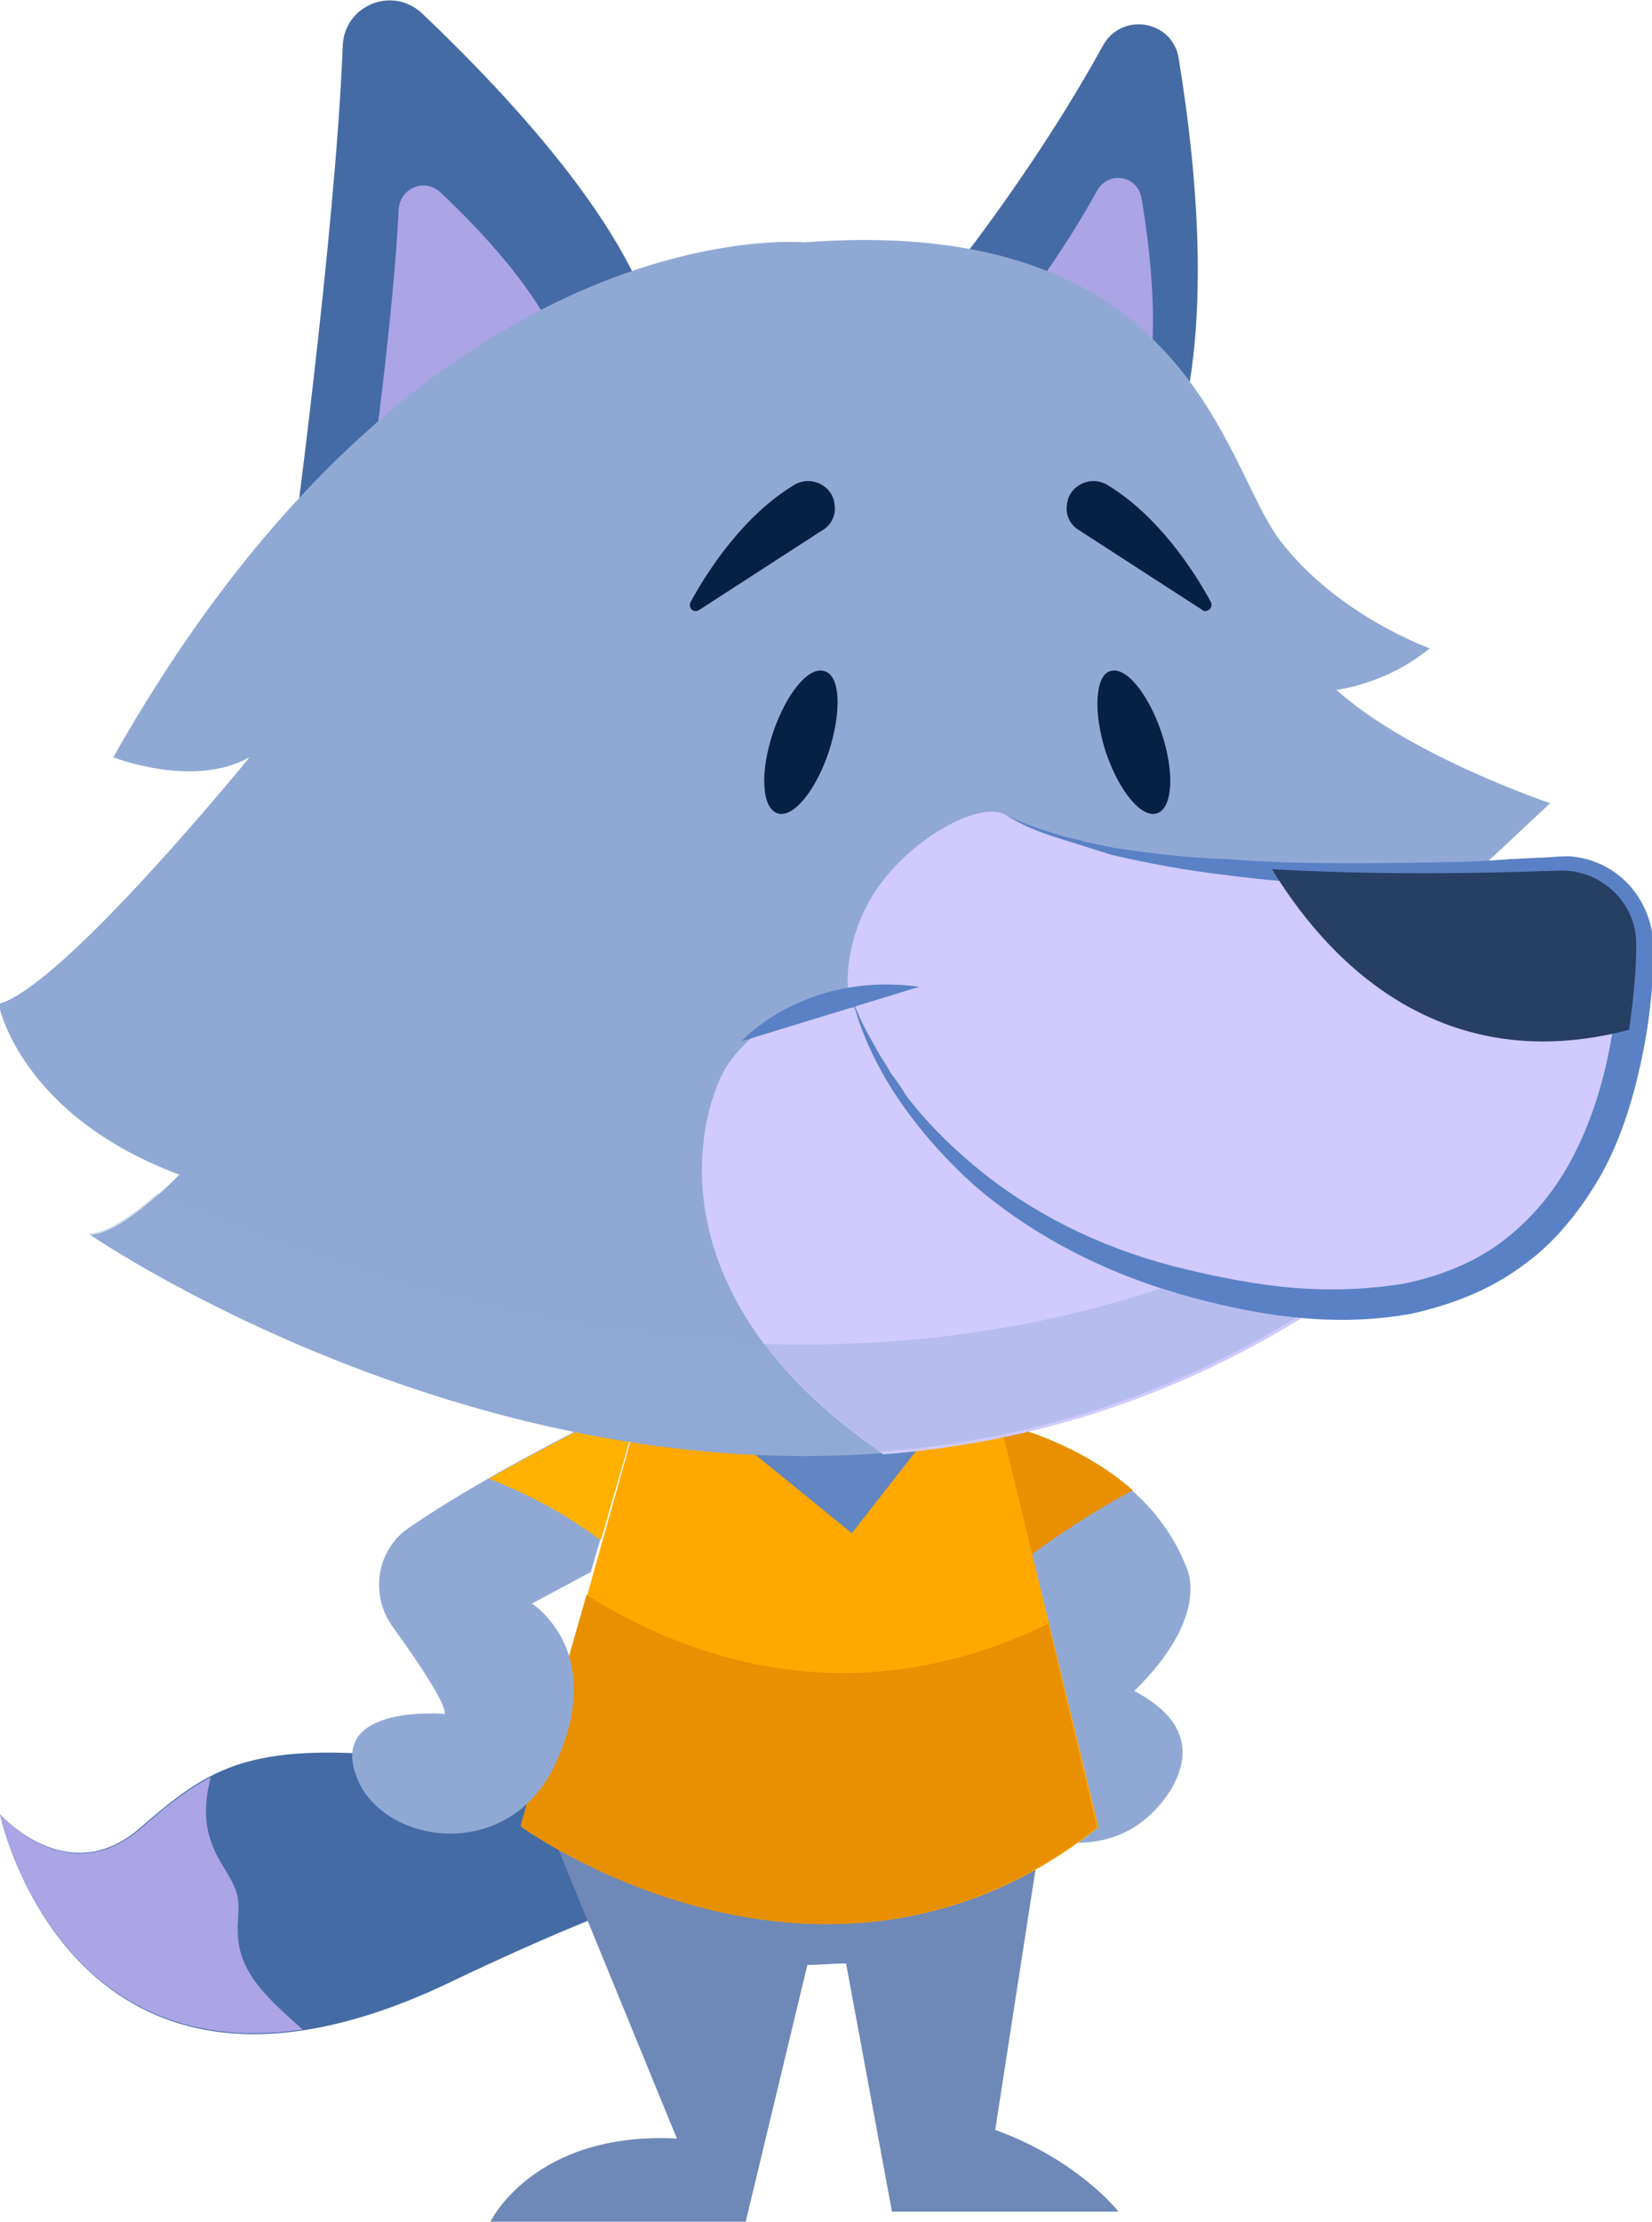 <?xml version="1.0" encoding="UTF-8"?> <!-- Generator: Adobe Illustrator 23.0.3, SVG Export Plug-In . SVG Version: 6.00 Build 0) --> <svg xmlns="http://www.w3.org/2000/svg" xmlns:xlink="http://www.w3.org/1999/xlink" id="Слой_1" x="0px" y="0px" viewBox="0 0 115.2 154.9" style="enable-background:new 0 0 115.2 154.9;" xml:space="preserve"> <style type="text/css"> .st0{fill:#456BA5;} .st1{fill:#ABA4E5;} .st2{fill:#90A9D4;} .st3{fill:#E89000;} .st4{fill:#6E89B8;} .st5{fill:#FFA800;} .st6{fill:#6286C1;} .st7{fill:#FFB100;} .st8{opacity:0.57;fill:#90A9D4;} .st9{fill:#D0CAFF;} .st10{opacity:0.41;fill:#90A9D4;} .st11{fill:#072044;} .st12{fill:#5A81C5;} .st13{fill:#283F64;} </style> <g> <g> <g> <path class="st0" d="M0,126.5c0,0,5.1,24.3,31.4,11.7c26.3-12.6,30.8-8.5,30.8-8.5l-17.6-9.1c0,0-1.6,3.6-14.4,2.1 c-12.8-1.5-15.4,0.4-20.5,4.8C4.7,131.8,0,126.5,0,126.5z"></path> <path class="st1" d="M21.1,141.5c-2.1-1.9-4.3-3.7-4.5-6.4c-0.1-0.9,0.1-1.8,0-2.7c-0.2-1.2-1.1-2.2-1.6-3.3 c-0.9-1.9-0.7-3.6-0.3-5.2c-1.7,0.9-3.2,2.1-4.9,3.6c-5.1,4.4-9.8-1-9.8-1S3.7,144.1,21.1,141.5z"></path> </g> <g> <path class="st2" d="M79.1,117.9c5.5-5.4,3.6-8.7,3.6-8.7c-3.5-8.9-15.3-10.4-15.3-10.4l-0.6-1l5.1,25.5c0.8-0.5,1.5-0.9,2.1-1.3 l-2.1,5.9c0,0,6.2,2.6,9.8-3.2C83.7,121.2,81.4,119.1,79.1,117.9z"></path> <path class="st3" d="M67.4,98.7l-0.6-1l2.5,12.7c2.5-2,5.8-4.4,9.7-6.5C74.1,99.6,67.4,98.7,67.4,98.7z"></path> </g> <path class="st4" d="M62.2,154.2H78c0,0-2.8-3.6-8.6-5.7l3.9-25.2l-31.9-2.8l-3.5,5.9l9.3,22.7c-10-0.5-13,5.8-13,5.8h17.8 l4.3-17.9c0.8,0,1.7-0.1,2.7-0.1L62.2,154.2z"></path> <g> <path class="st5" d="M45.2,96.1l-8.8,31.3c0,0,21.1,15.2,40.2,0l-9.2-37.9L45.2,96.1z"></path> <path class="st3" d="M76.5,127.4l-3.4-14.2c-13.7,6.7-25.4,2.3-32.2-2l-4.6,16.1C36.3,127.4,57.4,142.6,76.5,127.4z"></path> <polygon class="st6" points="48.1,97.7 59.4,106.9 68.7,95 "></polygon> </g> <g> <path class="st2" d="M44.5,98.3l-2.2,0.4c0,0-8.6,4.2-13.9,7.9c-2.1,1.5-2.6,4.5-1.1,6.7c1.8,2.5,3.9,5.6,3.7,6.2 c0,0-7.9-0.7-6.2,4.2c1.3,4,7.7,5.8,11.8,2.2c0.9-0.8,1.7-1.9,2.3-3.3c1.4-3.2,1.3-5.6,0.7-7.4c-0.8-2.3-2.5-3.4-2.5-3.4l4.1-2.2 L44.5,98.3z"></path> <path class="st7" d="M34.1,103.1c2.3,0.9,5,2.2,7.8,4.3l2.6-9l-2.2,0.4C42.4,98.7,38.3,100.7,34.1,103.1z"></path> </g> </g> <g> <g> <g> <path class="st0" d="M20.2,39.9c0,0,3.2-23.6,3.7-36.7C24,0.4,27.3-1,29.4,0.9c6.3,6,15.8,16.1,16.7,24.2L20.2,39.9z"></path> <path class="st1" d="M25.8,33.9c0,0,1.7-12.4,2-19.3c0.1-1.5,1.8-2.2,2.9-1.2c3.3,3.1,8.3,8.5,8.8,12.7L25.8,33.9z"></path> </g> <g> <path class="st0" d="M61.7,24.7c0,0,8.7-9.7,15.2-21.5c1.3-2.4,4.9-1.8,5.3,0.9c1.3,8,2.5,20.1-0.8,28.5L61.7,24.7z"></path> <path class="st1" d="M67.6,25.9c0,0,5.1-5.7,8.9-12.6c0.8-1.4,2.8-1.1,3.1,0.5c0.8,4.7,1.5,11.8-0.5,16.7L67.6,25.9z"></path> </g> </g> <g> <g> <path class="st2" d="M6.3,86.1c0,0,46.1,31.7,86.8,4.2c0,0,22.1-0.5,17.8-28.1l-7.5-1.8l4.7-4.4c0,0-9.8-3.3-14.9-7.9 c0,0,3.5-0.4,6.5-2.9c0,0-6.5-2.3-10.5-7.6c-4-5.4-6.3-22.7-33.1-20.7c0,0-26.5-2.5-48.2,35.9c0,0,5.6,2.2,9.5,0 c0,0-13,16-17.5,17.2c0,0,1.4,7.7,12.6,11.9C12.6,81.8,8.6,86,6.3,86.1z"></path> <path class="st8" d="M56.1,23c19.4-1.3,27.3,5.6,31.6,12.1c-3.5-6.9-8.1-20-31.6-18.2c0,0-23.5-2.2-44.3,29.5 C33.6,21.1,56.1,23,56.1,23z"></path> </g> <g> <path class="st9" d="M110.9,62.4c-3.3,0.9-6.8,0.7-10.2,0.4c-9.5-0.9-26.1-3.4-30.6-6c-1.8-1-6.7,1.7-9.1,5.4 c-2.3,3.5-2.2,7.9-1.3,8.1c-3.9-0.6-7.1,1.2-9,4c-1.8,2.8-5.8,15.7,10.9,27.1c10.3-0.8,21.1-4,31.5-11 C93.1,90.3,115,89.7,110.9,62.4z"></path> <path class="st10" d="M96.6,82.5c-32.9,20.3-68.9,8.4-85.6,0.7c-1.4,1.2-3.4,2.8-4.8,2.8c0,0,46.1,31.7,86.8,4.2 c0,0,13.1-0.3,17.2-13.1C104.4,82.4,96.6,82.5,96.6,82.5z"></path> <path class="st9" d="M70.1,56.8c0,0,7.2,5.3,38.6,3.9c3-0.1,5.5,2.3,5.4,5.3c-0.2,9.8-3.6,28.5-27,24.3 c-23.5-4.2-27.7-21-27.7-21"></path> </g> <g> <g> <path class="st11" d="M57.8,52.4c-0.9,2.7-2.5,4.7-3.6,4.3c-1.1-0.4-1.2-2.9-0.3-5.6c0.9-2.7,2.5-4.7,3.6-4.3 C58.6,47.1,58.7,49.6,57.8,52.4z"></path> <path class="st11" d="M48.2,41.9c1.2-2.2,3.7-6,7.2-8.1c1.2-0.7,2.7,0.1,2.8,1.4l0,0c0.1,0.7-0.2,1.4-0.9,1.8l-8.5,5.5 C48.4,42.8,47.9,42.4,48.2,41.9z"></path> </g> <g> <path class="st11" d="M77.1,52.4c0.9,2.7,2.5,4.7,3.6,4.3c1.1-0.4,1.2-2.9,0.3-5.6c-0.9-2.7-2.5-4.7-3.6-4.3 C76.4,47.1,76.2,49.6,77.1,52.4z"></path> <path class="st11" d="M84.4,41.9c-1.2-2.2-3.7-6-7.2-8.1c-1.2-0.7-2.7,0.1-2.8,1.4l0,0c-0.1,0.7,0.2,1.4,0.9,1.8l8.5,5.5 C84.1,42.8,84.7,42.4,84.4,41.9z"></path> </g> </g> <g> <path class="st12" d="M70.1,56.8c1.2,0.6,2.4,1,3.7,1.4c0.6,0.2,1.3,0.3,1.9,0.5l1.9,0.4c2.6,0.4,5.2,0.7,7.9,0.8 c5.3,0.4,10.5,0.3,15.8,0.2c1.3,0,2.6-0.1,4-0.2l2-0.1c0.7,0,1.2-0.1,2.1-0.1c1.6,0.1,3.1,0.8,4.2,2c1.1,1.2,1.7,2.8,1.7,4.4 c0,2.7-0.3,5.4-0.9,8.1c-0.6,2.7-1.4,5.3-2.8,7.8c-1.4,2.4-3.2,4.7-5.5,6.3c-2.3,1.7-5,2.7-7.7,3.3c-5.5,1-11,0.1-16.2-1.4 c-5.2-1.5-10.1-4-14.2-7.5c-2-1.8-3.8-3.8-5.3-6c-1.5-2.2-2.7-4.7-3.3-7.2c0.4,1.3,1,2.4,1.7,3.6c0.3,0.6,0.7,1.1,1,1.7 c0.4,0.5,0.8,1.1,1.1,1.6c1.6,2.1,3.5,3.9,5.5,5.5c4.1,3.2,8.9,5.4,14,6.6c2.5,0.6,5.1,1.1,7.6,1.3c2.6,0.2,5.1,0.1,7.6-0.3 c2.4-0.5,4.8-1.4,6.8-2.9c2-1.5,3.6-3.4,4.8-5.6c2.4-4.4,3.3-9.6,3.5-14.8c0-1.1-0.3-2.1-1-2.9c-0.7-0.8-1.7-1.3-2.8-1.4 c-0.5,0-1.2,0-1.9,0l-2,0c-1.3,0-2.7,0-4,0c-5.3,0-10.6-0.2-15.9-0.9c-2.6-0.3-5.3-0.8-7.9-1.4L75.6,59 c-0.6-0.2-1.3-0.4-1.9-0.6C72.4,58,71.2,57.5,70.1,56.8z"></path> <path class="st13" d="M88.7,60.6c3.4,5.6,11.2,14.8,24.9,11.2c0.3-2.1,0.5-4.1,0.5-5.8c0.1-3-2.4-5.4-5.4-5.3 C100.4,61,93.9,60.9,88.7,60.6z"></path> <path class="st12" d="M51.7,72.6c0,0,4.4-4.9,12.4-3.8L51.7,72.6z"></path> </g> </g> </g> </g> </svg> 